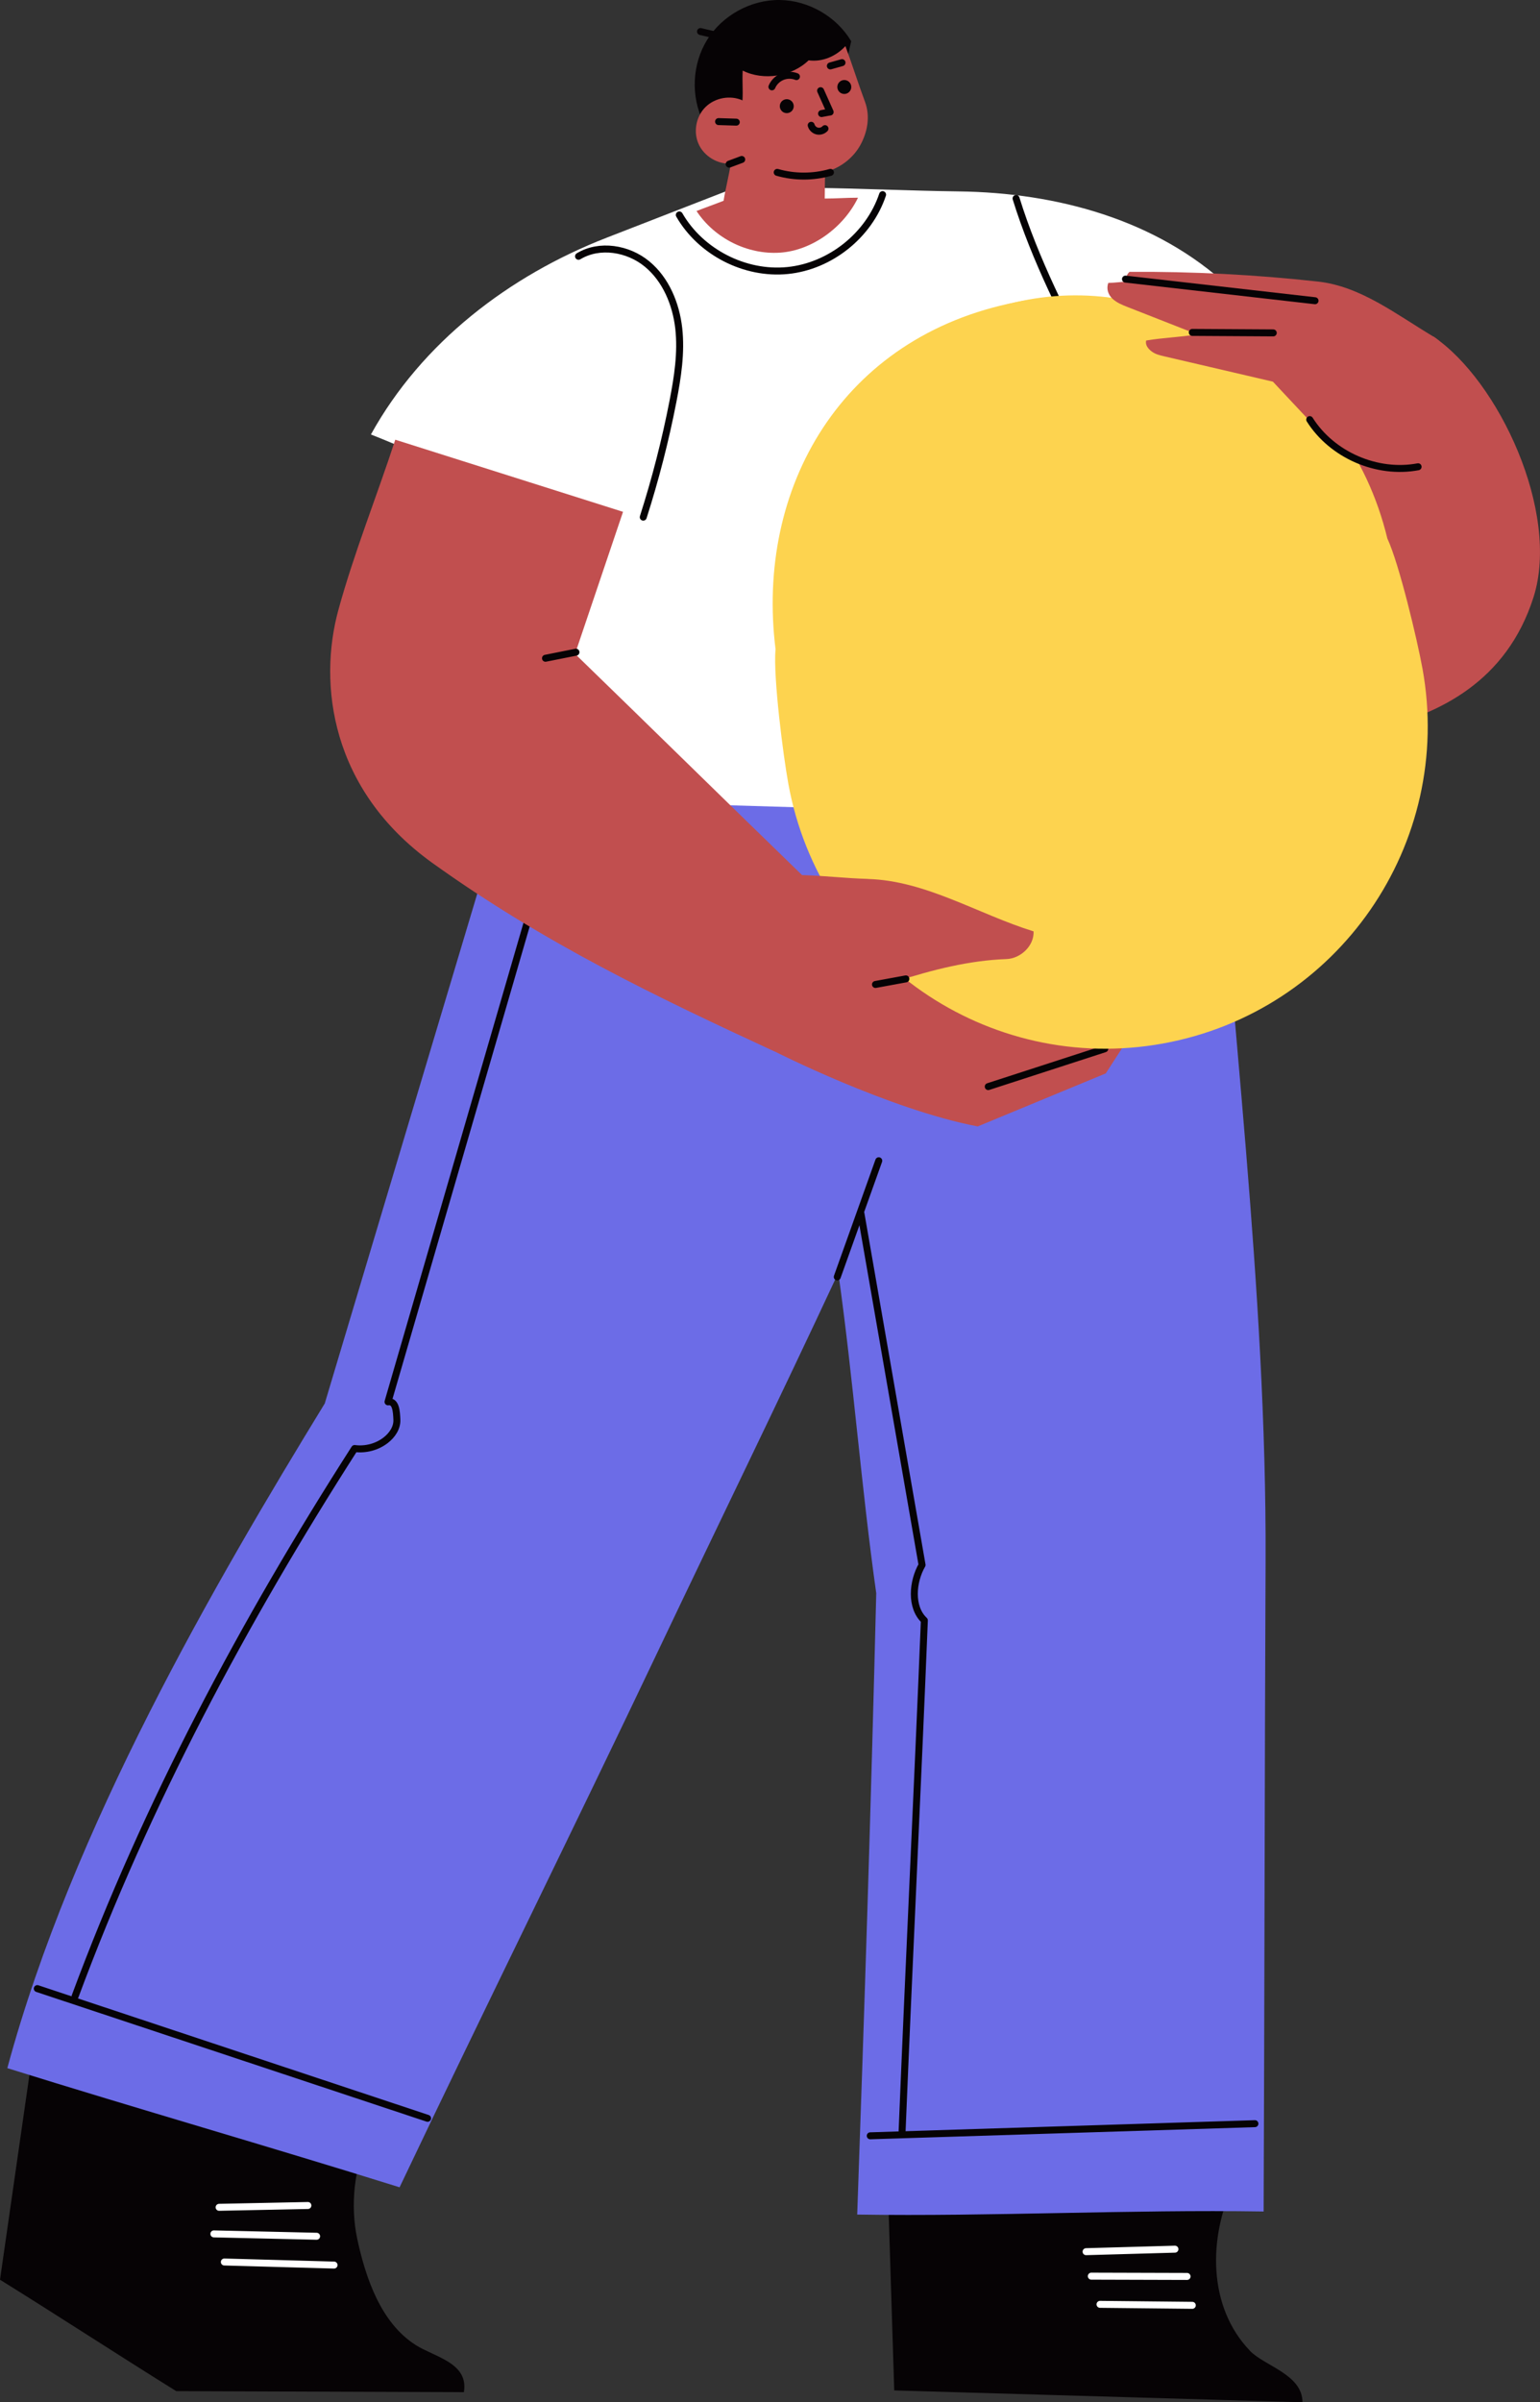 <?xml version="1.0" encoding="UTF-8"?> <svg xmlns="http://www.w3.org/2000/svg" id="Layer_2" data-name="Layer 2" viewBox="0 0 220.83 344.35"><rect x="0" y="0" width="220.83" height="344.35" fill="#333333" stroke="none"/><defs><style> .cls-1 { fill: #c14f4f; } .cls-2 { fill: #fff; } .cls-3 { stroke: #060305; } .cls-3, .cls-4 { fill: none; stroke-linecap: round; stroke-linejoin: round; } .cls-5 { fill: #060305; } .cls-4 { stroke: #fff; } .cls-6 { fill: #6c6ce7; } .cls-7 { fill: #fdd34f; } </style></defs><g id="OBJECTS"><g><g><path class="cls-5" d="m179.22,336.95c-6.01-6.26-6.01-16.17-2.27-24-16.89.4-32.69,1.59-49.59,1.99.29,9.24.58,18.48.87,27.72l58.54,1.7c0-4-5.42-5.18-7.56-7.4Z"></path><path class="cls-4" d="m155.74,322.77c4.25-.12,8.49-.24,12.74-.36"></path><path class="cls-4" d="m156.49,326.28c4.58.01,9.15.03,13.73.04"></path><path class="cls-4" d="m157.74,330.32l13.23.14"></path></g><g><path class="cls-5" d="m59.61,336.15c-4.95-3.13-7.17-9.53-8.39-15.25-1-4.67-.49-10.51,1.82-14.69-16.27-4.06-32.13-7.65-48.4-11.71-1.55,10.76-3.09,21.53-4.64,32.29,8.42,5.23,16.86,10.74,25.27,15.97l41.25.15c.71-4.2-4.15-5.01-6.92-6.76Z"></path><path class="cls-4" d="m31.42,316.41c4.24-.09,8.48-.17,12.73-.26"></path><path class="cls-4" d="m30.67,320.22c4.91.11,9.82.23,14.73.34"></path><path class="cls-4" d="m32.17,324.25c5.24.15,10.49.29,15.73.44"></path></g><g><path class="cls-6" d="m173.88,105.85l-101.09,7.71c-8.74,29.21-17.48,58.41-26.22,87.62-15.72,25.7-36.21,60.79-45.52,95.28,18.76,5.86,37.49,11.22,56.25,17.08,12.23-25.72,24.95-51.38,37.17-77.09,8.63-18.16,17.25-35.77,25.74-53.99,2.15,15.24,3.29,30.69,5.44,45.93-.78,31.57-1.68,59.23-2.73,89.06,19.22.3,39.06-.74,58.28-.44.13-31.08.14-62.1.28-93.19.17-39.26-5.16-78.77-7.59-117.96Z"></path><path class="cls-3" d="m120.06,183.04c1.99-5.55,3.97-11.1,5.95-16.65"></path><path class="cls-3" d="m76.97,127.52c-7.11,24.48-14.22,48.96-21.33,73.43,1.14-.18,1.22,1.4,1.27,2.56.05,1.16-.68,2.23-1.6,2.94-1.25.97-2.89,1.4-4.46,1.19-15.96,24.91-29.78,50.78-40.08,78.52"></path><path class="cls-3" d="m5.35,285.06c18.65,6.2,37.31,12.4,55.96,18.59"></path><path class="cls-3" d="m124.79,306.16c18.39-.58,36.77-1.16,55.16-1.74"></path><path class="cls-3" d="m123.46,173.99c2.92,16.78,5.84,33.56,8.76,50.34-1.38,2.4-1.69,6.05.33,7.95-.99,24.47-2.19,48.7-3.19,73.17"></path></g><path class="cls-1" d="m205.53,48.24c9.38,6.32,18.23,25.23,14.37,37.37-3.87,12.14-13.6,16.76-22.47,18.88-8.86,2.12-30.08-6.52-30.08-6.52l-7.28-25.94,23.67-22.33,21.79-1.46Z"></path><g><path class="cls-2" d="m190.45,58.69c-5.21-5.55-8.68-12.39-14.25-17.58-10.31-9.6-24.59-13.49-38.68-13.67-6.95-.09-13.78-.42-20.73-.51-.24,1.71-1.45,3.22-3.03,3.92-1.57.7-3.45.62-5.01-.13-1.55-.75-2.73-2.19-3.38-3.79-6.11,2.38-12.23,4.75-18.34,7.13-14.03,5.45-26.55,15.04-33.84,28.22,8.05,3.2,15.67,6.97,23.72,10.17-1.47,13.97-3.08,28.04-4.55,42.02l100.44,3c-.99-14.97-3.32-29.93-7.25-44.41,8.29-4.85,16.61-9.53,24.9-14.38Z"></path><path class="cls-3" d="m97.41,30.81c3.07,5.33,9.4,8.58,15.52,7.97,6.12-.61,11.68-5.05,13.63-10.88"></path><path class="cls-3" d="m82.96,36.74c3-1.82,7.11-1.14,9.82,1.1,2.71,2.23,4.15,5.73,4.55,9.22.39,3.49-.16,7.02-.83,10.47-1.09,5.61-2.52,11.16-4.26,16.6"></path><path class="cls-3" d="m145.7,28.45c2.75,8.86,7.04,17.15,11.3,25.38,3.19,6.15,6.37,12.31,9.56,18.46"></path></g><g><path class="cls-1" d="m111.04,150.7s16.43,8.34,29.16,10.77l18.36-7.6,4.17-6.44-37.86-13.83-19.69,7.66,5.85,9.44Z"></path><path class="cls-3" d="m141.71,155.76c5.57-1.81,11.14-3.61,16.71-5.42"></path></g><g><g><path class="cls-7" d="m192.31,83.75l-10.87-.91c.2-2.46.1-4.86-.32-7.14-2.7-14.83-16.95-24.7-31.78-22-14.83,2.7-24.7,16.95-22,31.78.41,2.27,1.16,4.56,2.22,6.8l-9.87,4.67c-1.47-3.1-2.51-6.31-3.09-9.52-3.77-20.75,10.04-40.69,30.79-44.47,20.75-3.77,40.69,10.04,44.46,30.78.59,3.23.74,6.59.45,10Z"></path><path class="cls-4" d="m121.33,66.68c3.39-9.87,12.03-17.76,22.17-20.25"></path></g><path class="cls-7" d="m111.2,93.14c-.33,3.95,1.1,15.15,1.85,19.24,4.57,25.11,28.62,41.76,53.73,37.2,25.11-4.57,41.76-28.62,37.2-53.73-.74-4.08-3.35-15.07-5.04-18.66-5.79-24.08-29.82-38.49-53.22-33.88-24.97,4.92-37.43,26.55-34.5,49.83Z"></path></g><g><g><path class="cls-3" d="m100.45,4.52c.58.14,1.16.28,1.73.41"></path><path class="cls-5" d="m111.8,0c-4.12-.05-8.2,2.19-10.38,5.68-2.18,3.5-2.4,8.14-.55,11.82l19.67-4.87c.53-2.24.99-4.48,1.52-6.72C119.95,2.36,115.93.05,111.8,0Z"></path></g><g><path class="cls-1" d="m123.04,28.34c-1.57,0-3.21.12-4.78.12,0-1.24.05-2.57.04-3.81,2.11-.51,3.99-1.93,5.05-3.82,1.06-1.9,1.45-4.16.7-6.2-.97-2.6-1.85-5.41-2.82-8.02-1.35,1.46-3.31,2.31-5.28,2.04-2.41,2.33-6.45,2.97-9.45,1.47-.09,1.54.06,2.73-.03,4.27-1.74-.79-3.95-.39-5.31.96-1.36,1.35-1.77,3.56-.98,5.3.78,1.74,2.7,2.91,4.61,2.8-.27,1.77-.75,3.56-1.03,5.33-1.21.48-2.67.99-3.88,1.47,2.57,3.9,7.28,6.27,11.94,5.97,4.66-.3,9.18-3.67,11.21-7.87Z"></path><g><circle class="cls-5" cx="112.82" cy="15.22" r="1"></circle><circle class="cls-5" cx="121.07" cy="12.47" r="1"></circle><path class="cls-3" d="m117.67,13c.45,1.02.91,2.04,1.37,3.06-.36.04-.88.17-1.23.22"></path><path class="cls-3" d="m116.32,17.96c.11.4.45.72.85.82.4.1.85-.04,1.13-.34"></path><path class="cls-3" d="m110.69,12.45c.27-.65.81-1.18,1.46-1.45.65-.27,1.4-.28,2.06-.02"></path><path class="cls-3" d="m119.07,9.45c.56-.16,1.11-.31,1.67-.47"></path></g><g><path class="cls-3" d="m103.04,17.43c.85.03,1.69.05,2.54.08"></path><path class="cls-3" d="m111.45,24.71c2.48.71,5.15.71,7.63,0"></path><path class="cls-3" d="m104.56,23.53c.6-.22,1.2-.45,1.8-.67"></path></g></g></g><g><path class="cls-1" d="m205.53,48.24c-5.31-3.16-10.41-7.21-16.56-7.88-8.96-.99-17.98-1.45-27-1.39-.43.37-.57.89-.34,1.41-.88.02-1.83.16-2.71.18-.29.8-.04,1.65.58,2.24.62.59,1.44.92,2.24,1.23l9.93,3.9c-2.44.41-4.88.47-7.31.88-.18.62.29,1.21.81,1.59.52.38,1.16.54,1.79.68,5.19,1.21,10.38,2.42,15.57,3.63,2.49,2.66,4.93,5.25,7.41,7.91,2.61,2.8,6.09,4.99,9.88,4.46,3.79-.52,7.15-3.41,8.23-7.09,1.12-3.82.88-9.73-2.54-11.77Z"></path><path class="cls-3" d="m170.97,47.65c3.87.02,7.74.05,11.61.07"></path><path class="cls-3" d="m161.39,40.01c9.06,1.03,18.12,2.07,27.18,3.1"></path><path class="cls-3" d="m187.81,60.15c3.2,5.07,9.64,7.87,15.54,6.76"></path></g><g><path class="cls-1" d="m124.47,125.99c-3.43-.1-6.03-.45-9.46-.55-10.87-10.54-21.68-21.17-32.55-31.71,2.29-6.79,4.59-13.57,6.88-20.36l-32.66-10.34c-2.61,8.01-5.95,16.31-8.17,24.45-2.86,10.5-1.17,25.69,13.49,36.22,15.99,11.47,32.03,19.15,49.03,27.01l2.16-5.11c10.37-2.77,20.39-7.73,31.12-8.12,2.05-.07,4-1.91,3.9-3.97-7.96-2.47-15.42-7.27-23.74-7.51Z"></path><path class="cls-3" d="m129.9,140.32c-1.45.27-2.91.54-4.36.8"></path><path class="cls-3" d="m82.59,93.49l-4.37.87"></path></g></g></g></svg> 